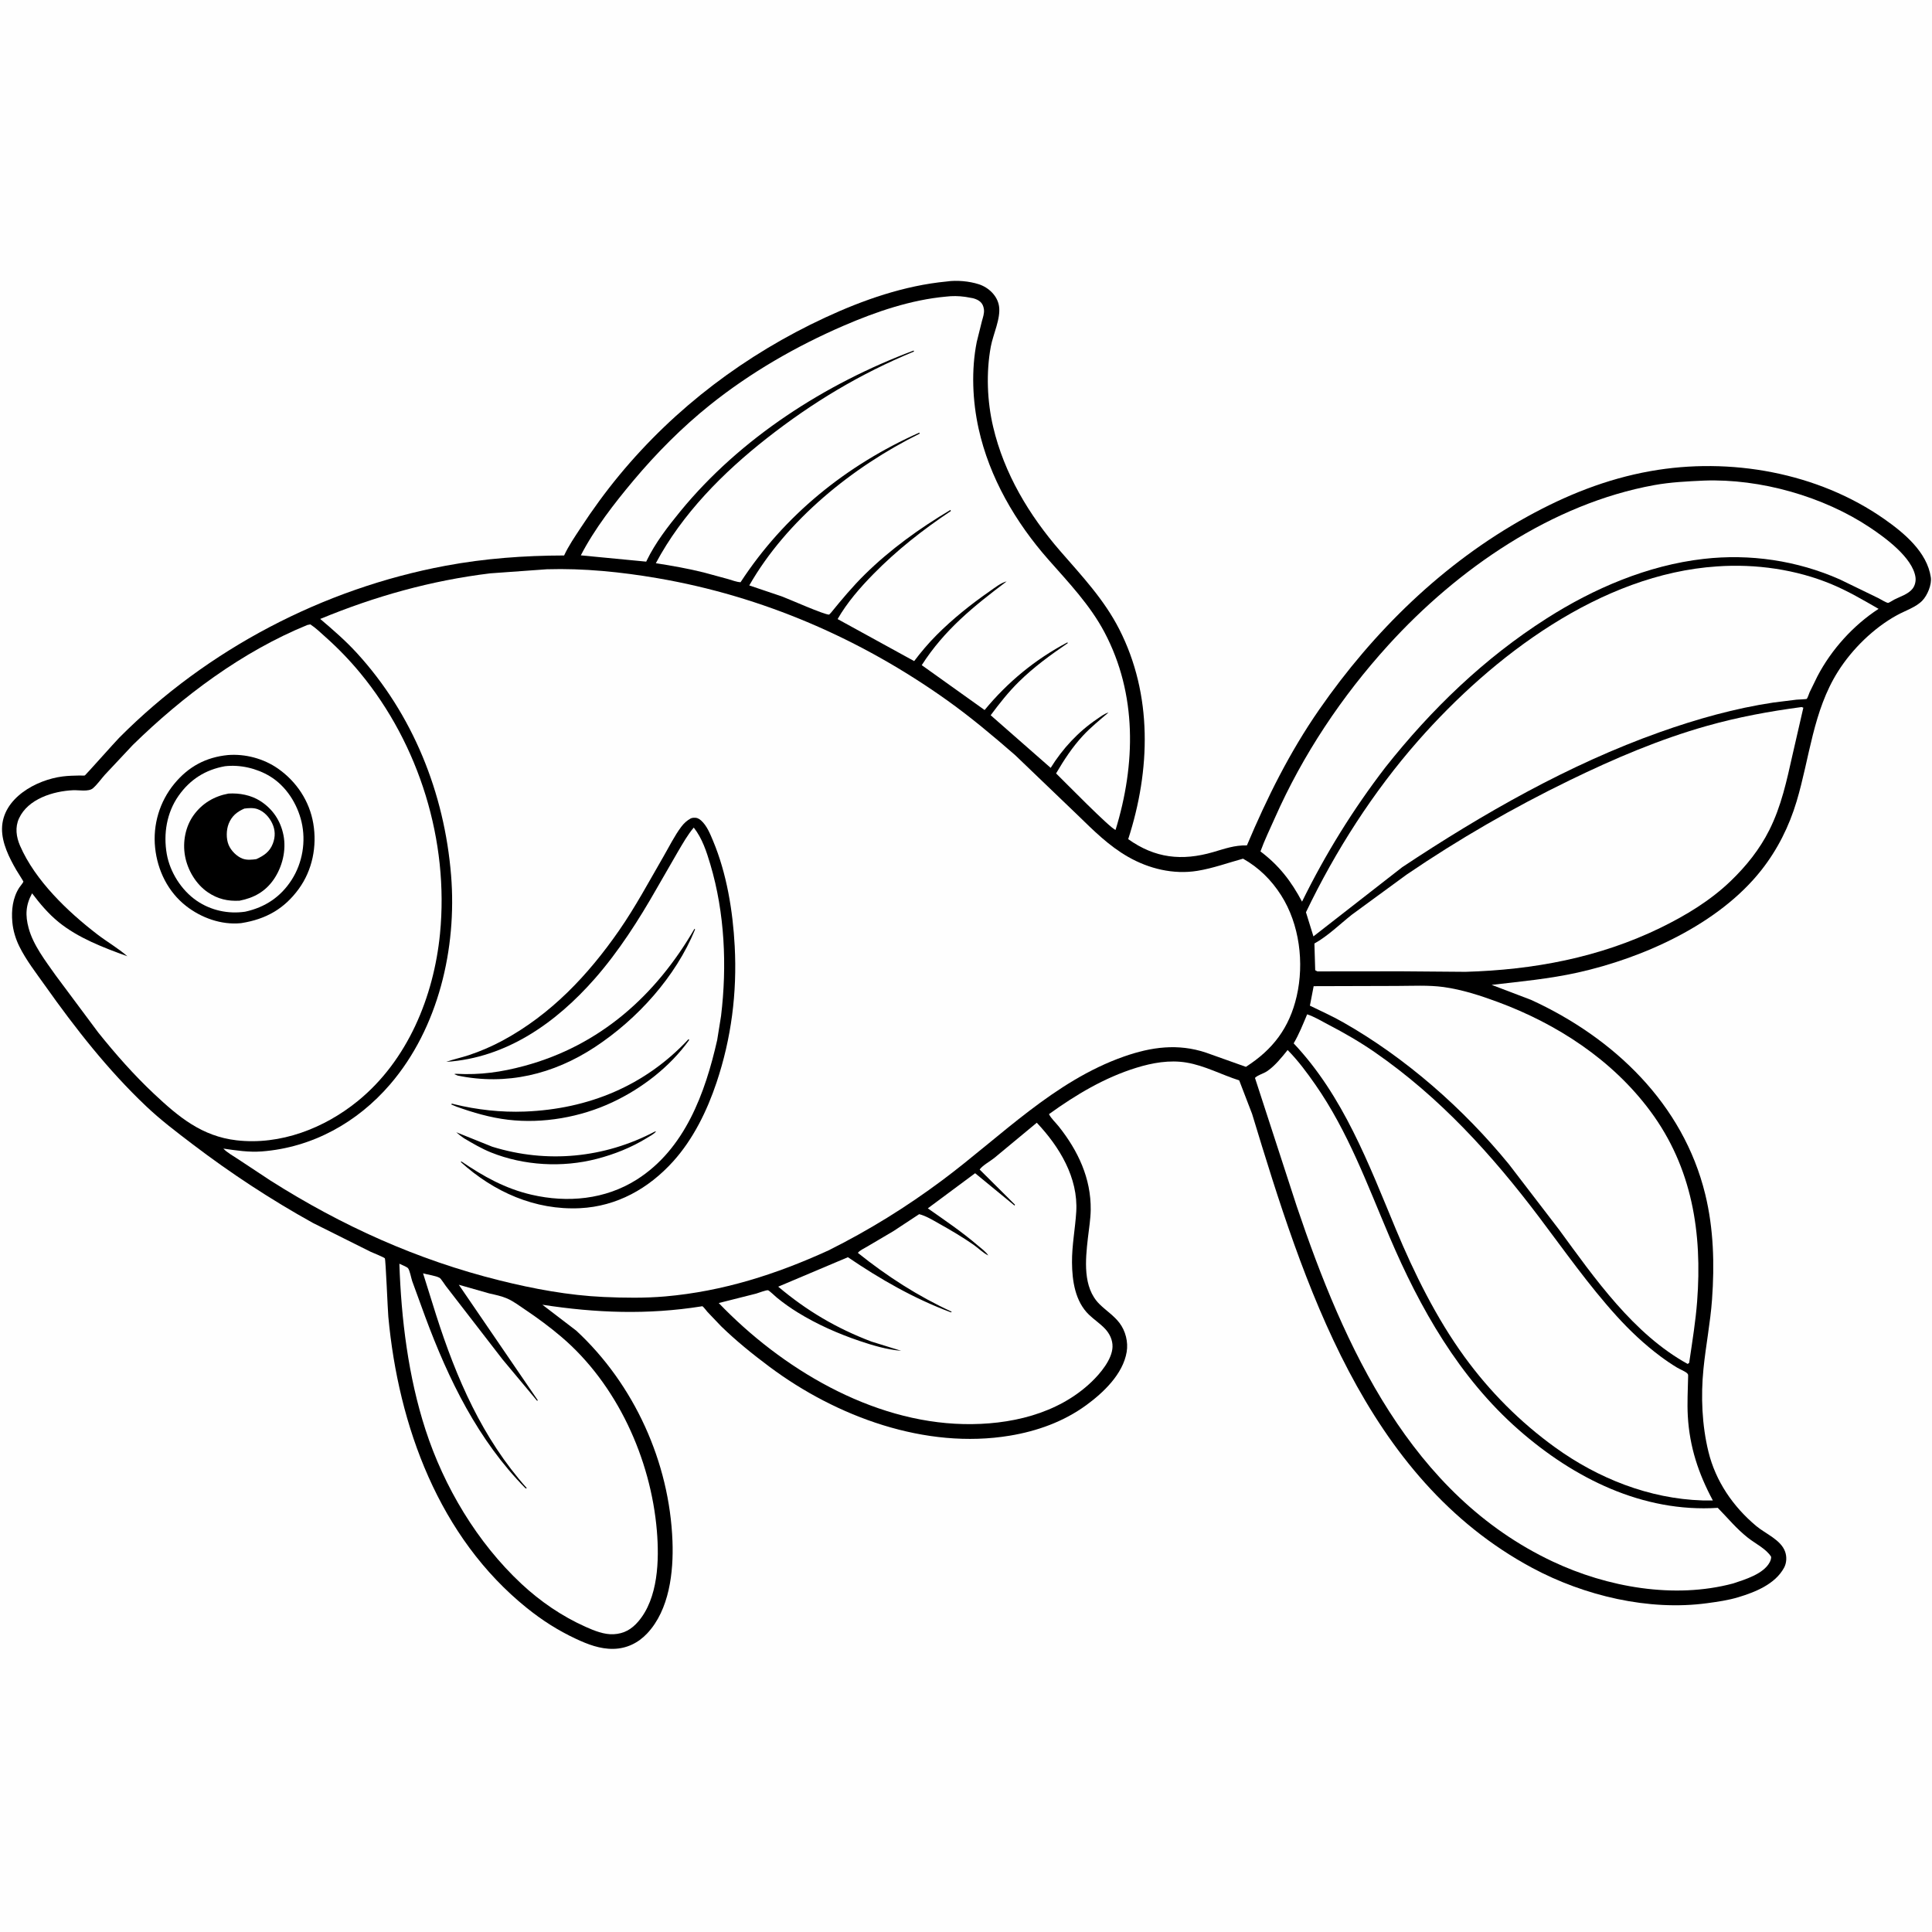 <svg version="1.1" xmlns="http://www.w3.org/2000/svg" style="display: block;" viewBox="0 0 2048 2048" width="1024" height="1024">
<path transform="translate(0,0)" fill="rgb(254,254,254)" d="M -0 -0 L 2048 0 L 2048 2048 L -0 2048 L -0 -0 z"/>
<path transform="translate(0,0)" fill="rgb(0,0,0)" d="M 1003.5 298.402 C 1013.98 296.802 1027.49 298.047 1037.61 301.328 C 1047.92 304.67 1057.28 313.436 1059 324.5 C 1061.03 337.538 1052.71 354.352 1050.28 367.5 C 1045.23 394.941 1046.38 425.297 1052.77 452.467 C 1064.45 502.108 1090.82 546.056 1124.03 584.293 C 1146.96 610.694 1170.26 635.333 1186.38 666.862 C 1222.05 736.616 1219.56 816.541 1195.95 889.524 C 1224.32 909.757 1252.8 912.884 1285.94 903.279 C 1298.34 899.683 1308.65 895.841 1321.78 896.159 C 1343.18 845.494 1366.99 797.523 1398.4 752.22 C 1455.93 669.242 1529.91 596.836 1618.66 547.801 C 1659.99 524.963 1702.82 507.746 1749.48 499.419 C 1833.76 484.378 1927.08 500.777 1997.73 550.436 C 2018.47 565.01 2042.84 585.243 2046.74 611.958 C 2047.89 619.84 2043.07 631.2 2037.64 636.793 C 2030.96 643.676 2019.33 647.48 2010.92 652.087 C 1986.23 665.62 1963.32 688.055 1948.33 711.842 C 1921.83 753.896 1918.4 803.041 1904.46 849.561 C 1896.5 876.094 1884.23 900.648 1867.05 922.444 C 1822.03 979.591 1742.09 1015.47 1672.42 1030.96 C 1642.3 1037.65 1611.79 1040.46 1581.21 1044.01 L 1623.09 1059.95 C 1710.68 1100.15 1784.23 1170.07 1807.64 1266.09 C 1816.54 1302.61 1817.52 1340.27 1814.82 1377.6 C 1813.04 1402.23 1808.19 1426.5 1805.74 1451.06 C 1802.86 1480.01 1804.11 1510.68 1811.03 1538.97 C 1818.7 1570.29 1837.18 1597.14 1861.72 1617.68 C 1871.52 1625.88 1887.88 1632.26 1892.31 1644.89 C 1894.23 1650.32 1893.93 1656.78 1891.16 1661.89 C 1881.75 1679.26 1860.68 1687.69 1842.78 1693.09 C 1831.87 1696.38 1820.83 1697.93 1809.58 1699.46 C 1747.55 1707.87 1679.24 1691.5 1624.42 1662.13 C 1446.58 1566.86 1382.13 1361.2 1327.3 1180.86 L 1313.61 1145.24 C 1294.9 1139.3 1277.06 1129.58 1257.65 1126.35 C 1239.78 1123.37 1221.55 1126.61 1204.42 1131.92 C 1170.62 1142.38 1140.5 1160.5 1111.96 1181.03 C 1114.2 1185.6 1119.09 1190.03 1122.3 1194.07 C 1142.72 1219.76 1156.6 1249.02 1156.2 1282.4 C 1156.08 1292.45 1154.31 1302.56 1153.19 1312.55 C 1150.63 1335.29 1147.52 1364.62 1165.44 1382.38 C 1172.33 1389.22 1180.7 1394.51 1186.65 1402.3 C 1193.16 1410.84 1196.09 1422.59 1194.32 1433.15 C 1190.39 1456.62 1169.61 1476.32 1151.27 1489.67 C 1127.38 1507.04 1099.47 1517.05 1070.5 1521.86 C 981.218 1536.69 886.653 1501.89 815.5 1448.7 C 797.545 1435.28 780.518 1421.53 764.433 1405.9 L 749.909 1390.66 C 748.72 1389.35 745.901 1385.39 744.505 1384.66 C 744.214 1384.51 743.857 1384.76 743.533 1384.82 C 686.581 1393.85 631.759 1391.87 574.94 1383.07 L 610.872 1410.56 C 672.225 1467.44 709.693 1549.94 712.848 1633.68 C 714.081 1666.4 709.616 1706.53 685.952 1731.58 C 676.424 1741.67 664.231 1747.58 650.247 1747.86 C 636.051 1748.15 622.929 1743.05 610.278 1737.12 C 591.412 1728.28 574.712 1717.59 558.5 1704.55 C 465.418 1629.67 422.328 1511.57 411.643 1395.77 C 410.993 1388.73 408.891 1335.63 407.963 1333.89 C 407.445 1332.92 394.589 1327.71 393 1326.99 L 331.772 1296.41 C 287.414 1271.8 244.588 1243.73 204.226 1212.99 C 187.108 1199.96 170.429 1187.36 154.796 1172.54 C 114.384 1134.21 79.923 1090.16 47.801 1044.82 C 38.343 1031.47 27.568 1017.7 20.388 1003.02 C 16.505 995.077 13.897 986.419 13.095 977.603 C 11.937 964.881 13.385 951.861 20.419 940.892 C 21.253 939.59 24.572 935.752 24.822 934.534 C 24.877 934.268 17.884 923.282 17.178 922.058 C 9.753 909.186 1.993 893.701 2.14 878.5 C 2.451 846.193 38.332 826.617 66.412 823.069 C 72.479 822.302 78.57 822.193 84.675 822.063 C 85.916 822.037 89.126 822.376 90.001 821.965 C 90.674 821.65 122.494 785.924 126.38 782.017 C 219.61 688.272 342.56 623.909 472.389 599.705 C 514.036 591.941 555.686 588.924 597.983 588.825 C 602.748 578.484 609.385 568.931 615.606 559.429 C 628.313 540.02 641.847 521.445 656.632 503.555 C 715.818 431.939 790.533 375.718 874.665 336.65 C 915.205 317.825 958.792 302.675 1003.5 298.402 z"/>
<path transform="translate(0,0)" fill="rgb(254,254,254)" d="M 423.35 1339.6 C 425.3 1340.61 431.328 1342.88 432.495 1344.33 C 434.444 1346.75 435.785 1354.57 436.931 1358 L 450.701 1395.72 C 475.438 1462.42 506.715 1526.65 557.184 1577.82 L 558.456 1577.5 C 511.251 1524.69 483.738 1460.89 462.362 1394.15 L 448.459 1349.79 C 453.281 1351.22 461.953 1352.27 466.015 1354.58 C 467.561 1355.46 471.121 1361.39 472.602 1363.23 L 532.776 1441.1 L 569.269 1484.82 L 570.186 1484.5 L 486.353 1361.89 L 518.768 1371.12 C 525.089 1372.53 531.861 1373.94 537.794 1376.55 C 544.232 1379.38 550.558 1384.18 556.413 1388.1 C 569.759 1397.05 582.754 1406.65 595 1417.06 C 653.932 1467.15 689.92 1546.29 696.31 1622.76 C 698.889 1653.63 697.813 1694.23 676.508 1718.95 C 669.438 1727.15 661.539 1731.75 650.5 1732.35 C 640.451 1732.9 629.928 1728.59 620.906 1724.58 C 595.819 1713.41 572.597 1697.51 552.564 1678.77 C 505.765 1635 470.722 1576.22 451.011 1515.46 C 432.835 1459.43 425.289 1398.35 423.35 1339.6 z"/>
<path transform="translate(0,0)" fill="rgb(254,254,254)" d="M 1392.53 1045.39 L 1480.48 1045.14 C 1496.85 1045.13 1514.33 1044.08 1530.51 1046.34 C 1549.96 1049.07 1569.14 1055.29 1587.5 1062.07 C 1650.43 1085.31 1709.06 1123.45 1749.33 1177.74 C 1793.84 1237.71 1804.6 1307 1799.01 1379.78 C 1797.43 1400.34 1794.07 1421.09 1791.07 1441.5 L 1790.6 1444.68 L 1789 1445.83 C 1731.7 1414.3 1690.54 1355.23 1652.74 1303.55 L 1599.66 1234.35 C 1551.39 1175.25 1489.99 1121.24 1423.54 1083.55 C 1412.24 1077.14 1400.23 1071.73 1388.55 1066.05 L 1392.53 1045.39 z"/>
<path transform="translate(0,0)" fill="rgb(254,254,254)" d="M 1806.27 509.446 C 1865.99 507.232 1932.98 526.241 1982.45 559.342 C 1998.54 570.103 2027.25 590.986 2030.46 611.621 C 2031.11 615.778 2030.03 620.62 2027.45 623.973 C 2022.9 629.87 2014.29 632.328 2007.91 635.625 C 2006.92 636.137 2002.29 639.11 2001.52 639.099 C 1999.64 639.071 1993.36 635.143 1991.38 634.158 L 1950.27 614.192 C 1904.94 594.148 1855.03 586.832 1805.85 592.459 C 1746.55 599.243 1689.54 623.671 1639.56 655.534 C 1573.23 697.825 1517.3 751.861 1468.58 813.37 C 1434.25 858.082 1405.07 905.189 1380.21 955.784 C 1368.72 934.111 1355.92 917.459 1336.14 902.554 C 1340.46 890.528 1346.24 878.76 1351.41 867.056 C 1381.01 800.068 1422.37 738.094 1471.6 683.924 C 1544.97 603.182 1644.95 533.941 1753.69 514.216 C 1771.05 511.066 1788.68 510.275 1806.27 509.446 z"/>
<path transform="translate(0,0)" fill="rgb(254,254,254)" d="M 1364.94 1113.07 C 1376 1124.27 1385.39 1136.93 1394.37 1149.83 C 1429 1199.55 1449.31 1255.54 1472.87 1310.89 C 1505.25 1386.95 1546.89 1460.32 1609.69 1515.51 C 1668.24 1566.97 1741.36 1603.54 1820.91 1598.37 C 1831.8 1609.49 1840.52 1620.35 1852.93 1630.16 C 1860.54 1636.18 1872.48 1641.96 1877.5 1650.3 C 1877.48 1652.53 1876.96 1654.13 1875.94 1656.08 C 1869.43 1668.45 1849.71 1674.4 1837.27 1678.51 C 1774.76 1695.26 1703.75 1682.51 1646.01 1655.32 C 1495.56 1584.47 1424.82 1427.69 1374.59 1278.68 L 1330.32 1142.6 C 1333.55 1139.41 1339.13 1138.2 1343 1135.62 C 1351.36 1130.04 1358.69 1120.87 1364.94 1113.07 z"/>
<path transform="translate(0,0)" fill="rgb(254,254,254)" d="M 1099.03 1190.14 C 1123.03 1215.54 1143.08 1248.42 1140.86 1284.61 C 1139.75 1302.61 1136.23 1320.05 1136.37 1338.2 C 1136.51 1357.63 1139.65 1379.5 1154.35 1393.65 C 1159.77 1398.86 1166.18 1403.02 1171.36 1408.5 C 1176.26 1413.68 1179.53 1420.47 1179.32 1427.69 C 1178.93 1441.08 1166.29 1455.98 1157.1 1464.8 C 1121.21 1499.2 1069.87 1510.61 1021.51 1509.58 C 923.32 1507.48 828.399 1450.52 761.893 1381.28 L 801.549 1371.27 C 803.963 1370.59 812.072 1367.39 814.159 1367.74 C 815.352 1367.94 821.955 1374.26 823.39 1375.44 C 830.44 1381.23 837.761 1386.41 845.523 1391.2 C 865.866 1403.78 888.222 1413.65 910.836 1421.34 C 925.178 1426.22 940.151 1430.64 955.309 1431.9 L 923.743 1422.12 C 886.544 1407.96 855.279 1389.51 824.931 1363.93 L 898.815 1332.7 C 933.071 1356.02 969.055 1376.63 1008 1391.13 L 1008.91 1390.5 C 972.967 1373.93 940.208 1352.86 909.369 1328.09 C 911.382 1325.4 916.089 1323.34 918.979 1321.6 L 947 1305.08 L 974.358 1287.07 C 981.55 1288.85 988.995 1293.47 995.438 1297.08 C 1007.92 1304.07 1020.25 1311.32 1032 1319.5 C 1037.07 1323.03 1042.1 1328.23 1047.64 1330.83 C 1045.06 1326.81 1039.79 1323.05 1036.11 1319.9 C 1019.56 1305.7 1001.34 1293.43 983.531 1280.89 L 1033.67 1243.65 L 1075.5 1277.99 L 1075.91 1277 L 1038.47 1239.76 C 1041.34 1235.51 1049.65 1230.98 1053.98 1227.49 L 1099.03 1190.14 z"/>
<path transform="translate(0,0)" fill="rgb(254,254,254)" d="M 1385.64 1075.23 C 1393.19 1077.71 1400.66 1082.27 1407.72 1085.96 C 1424.9 1094.92 1441.48 1104.43 1457.42 1115.47 C 1526.29 1163.15 1581.49 1223.97 1631.67 1290.42 C 1658.43 1325.85 1683.81 1362.13 1713.71 1395.1 C 1727.8 1410.64 1743.18 1425.13 1759.99 1437.69 C 1765.76 1442 1771.71 1446.07 1777.89 1449.78 C 1780.72 1451.48 1786.92 1453.9 1788.77 1456.08 C 1789.64 1457.09 1789.51 1457.78 1789.49 1459 C 1789.22 1473.09 1788.36 1487.09 1789.16 1501.2 C 1791.03 1533.86 1800.42 1562.05 1815.71 1590.58 L 1804.75 1590.53 C 1748.14 1588.74 1693.83 1567.1 1648.23 1534.11 C 1611.23 1507.34 1579.24 1475.16 1552.37 1438.23 C 1522.71 1397.47 1499.03 1349.56 1479.69 1303.11 C 1450.74 1233.56 1424 1161.84 1371.33 1105.99 C 1377.08 1096.28 1381.26 1085.61 1385.64 1075.23 z"/>
<path transform="translate(0,0)" fill="rgb(254,254,254)" d="M 1909.78 749.5 L 1911.62 750.184 L 1900.2 799.934 C 1894.02 827.427 1888.31 854.511 1875.54 879.906 C 1865.24 900.418 1851.21 917.892 1834.77 933.765 C 1813.29 954.495 1786.98 970.449 1760.28 983.455 C 1695.25 1015.14 1625.43 1028.1 1553.51 1030.18 L 1485.63 1029.63 L 1396.5 1029.72 L 1394.17 1028.5 L 1393.33 1000.17 C 1407.75 992.134 1420.31 979.67 1433.25 969.427 L 1491.37 926.91 C 1546.39 889.472 1604.33 856.063 1664.18 826.995 C 1711.23 804.149 1758.87 783.753 1809.3 769.506 C 1842.47 760.137 1875.66 754.019 1909.78 749.5 z"/>
<path transform="translate(0,0)" fill="rgb(254,254,254)" d="M 1820.19 600.411 C 1861.05 597.541 1904.08 603.577 1941.94 619.473 C 1959.22 626.729 1975.17 636.099 1991.37 645.414 C 1964.55 662.829 1941.27 688.651 1926.5 716.974 L 1918.25 733.87 C 1917.66 735.202 1916.13 739.988 1915.25 740.823 C 1914.79 741.259 1906.06 741.536 1904.34 741.684 L 1879.89 744.718 C 1839 750.852 1798.61 762.225 1759.69 776.043 C 1662.88 810.405 1571.82 862.569 1486.49 919.202 L 1392.29 992.613 L 1384.37 967.04 C 1415.55 902.041 1455.51 839.57 1503.19 785.335 C 1582.32 695.327 1696.89 608.533 1820.19 600.411 z"/>
<path transform="translate(0,0)" fill="rgb(254,254,254)" d="M 1002.95 314.405 C 1009.29 313.613 1016.37 313.704 1022.7 314.61 L 1024.5 314.886 L 1031.5 316.144 C 1037.97 317.937 1042.1 320.961 1043 327.927 C 1043.55 332.166 1041.96 336.403 1040.87 340.446 L 1035.39 362.5 C 1029.46 392.141 1030.88 425.057 1037.38 454.432 C 1048.84 506.237 1076.49 553.697 1111.39 593.257 C 1132.85 617.587 1155.53 641.356 1170.82 670.28 C 1205.54 735.947 1203.85 810.332 1182.55 879.708 C 1177.69 878.984 1127.4 827.525 1119.49 819.854 C 1127.92 805.514 1136.67 792.039 1148.03 779.789 C 1156.26 770.913 1165.87 763.185 1175.05 755.323 C 1170.75 756.433 1166.66 759.677 1163 762.143 C 1142.98 775.639 1126.47 793.538 1113.75 813.97 L 1050.16 758.187 C 1059.28 745.881 1068.94 733.634 1079.87 722.866 C 1095.91 707.061 1113.37 694.418 1131.88 681.754 L 1131.5 680.95 C 1097.26 699.062 1068.34 722.859 1043.72 752.662 L 977.088 705.084 C 1001.2 667.51 1031.98 642.82 1067.05 616.338 C 1061.32 617.547 1053.81 623.514 1049 626.861 C 1029.22 640.619 1009.8 656.128 992.778 673.231 C 984.289 681.76 976.296 691.176 969.062 700.787 L 887.911 656.244 C 897.854 638.825 911.85 622.748 925.894 608.463 C 950.94 582.988 978.306 561.513 1007.98 541.696 L 1007.5 540.571 C 974.985 559.89 943.619 582.445 916.635 609.067 C 903.79 621.739 892.266 635.52 880.891 649.5 L 878.949 651.5 C 874.218 651.929 835.964 634.845 828.558 632.152 L 794.263 620.58 C 833.948 551.175 903.946 494.79 974.955 459.649 L 974.5 458.601 C 897.106 493.154 831.434 546.112 785.024 617.18 C 780.863 617.024 775.869 614.999 771.792 613.854 L 746.2 606.888 C 729.325 602.684 712.38 599.689 695.21 597.028 C 723.028 544.778 766.561 500.928 812.814 464.614 C 861.245 426.591 911.953 396.106 968.883 372.623 L 968.5 371.606 C 874.803 406.751 784.888 464.236 721.088 542.144 C 708.106 557.996 694.594 575.51 685.642 594.027 L 685.005 595.359 L 615.696 588.69 C 630.143 560.673 651.186 533.606 671.383 509.5 C 695.588 480.61 723.172 452.834 752.596 429.283 C 795.552 394.9 844.096 366.928 894.539 345.156 C 928.807 330.364 965.642 317.789 1002.95 314.405 z"/>
<path transform="translate(0,0)" fill="rgb(254,254,254)" d="M 325.815 662.5 L 329.005 661.882 C 334.836 665.696 340.082 670.861 345.292 675.5 C 358.37 687.144 370.672 699.887 381.822 713.393 C 444.522 789.337 476.065 891.686 466.426 989.761 C 459.874 1056.43 432.157 1124.11 379.254 1167.15 C 343.699 1196.08 297.145 1214.12 250.81 1208.78 C 214.033 1204.54 189.402 1184.06 163.343 1159.59 C 141.989 1139.54 122.482 1117.39 104.176 1094.55 L 58.936 1033.82 C 48.285 1018.67 35.257 1001.98 30.354 983.846 C 26.652 970.156 27.23 959.362 34.016 946.968 C 42.337 957.959 51.319 968.642 62.053 977.384 C 82.845 994.317 110.055 1004.68 135.006 1013.66 C 125.151 1005.07 113.596 998.476 103.212 990.508 C 71.825 966.428 37.218 933.366 21.243 896.5 C 17.216 887.207 15.792 876.967 20.164 867.5 C 29.725 846.796 56.438 838.617 77.601 837.66 C 83.3 837.402 93.98 839.535 98.519 835.595 C 103.149 831.576 107.158 825.77 111.288 821.147 L 140.788 789.701 C 193.697 737.947 256.918 690.643 325.815 662.5 z"/>
<path transform="translate(0,0)" fill="rgb(0,0,0)" d="M 241.556 800.389 C 260.007 798.923 279.461 804.121 294.629 814.713 C 314.401 828.52 328.135 849.282 332.121 873.108 C 336.141 897.138 331.166 922.342 316.782 942.166 C 301.323 963.47 281.778 974.373 256.194 978.468 L 254.998 978.625 C 234.55 980.579 213.313 972.937 197.306 960.422 C 178.09 945.398 166.99 922.829 164.445 898.779 C 161.853 874.296 169.194 849.662 184.871 830.71 C 199.846 812.608 218.302 802.699 241.556 800.389 z"/>
<path transform="translate(0,0)" fill="rgb(254,254,254)" d="M 238.444 812.234 C 254.589 810.362 272.139 814.453 286.012 822.829 C 303.247 833.233 315.138 851.937 319.663 871.347 C 324.472 891.975 320.682 914.588 309.321 932.433 C 297.616 950.819 280.942 961.824 259.903 966.43 C 241.918 969.099 223.493 965.086 208.472 954.792 C 192.352 943.745 180.164 924.507 176.791 905.332 C 173.044 884.026 176.69 861.471 189.254 843.597 C 201.432 826.271 217.734 815.937 238.444 812.234 z"/>
<path transform="translate(0,0)" fill="rgb(0,0,0)" d="M 242.23 841.224 C 253.824 840.509 266.113 842.805 275.992 849.147 C 289.151 857.595 297.474 870.047 300.5 885.393 C 303.656 901.398 299.253 919.123 290.051 932.398 C 281.146 945.244 268.93 951.882 253.881 954.779 C 241.448 955.45 230.785 952.984 220.36 945.9 C 207.656 937.268 198.797 922.245 196.116 907.261 C 193.485 892.559 196.461 876.347 205.246 864.135 C 214.309 851.536 227.155 843.985 242.23 841.224 z"/>
<path transform="translate(0,0)" fill="rgb(254,254,254)" d="M 258.994 857.134 C 263.404 856.546 268.589 856.156 272.864 857.654 C 279.91 860.124 285.345 866.072 288.5 872.671 C 291.904 879.791 292.015 886.929 289.241 894.229 C 285.956 902.871 279.767 907.029 271.743 910.704 C 266.924 911.398 261.559 911.936 256.913 910.117 C 250.763 907.708 244.876 901.7 242.339 895.606 C 239.604 889.037 239.804 879.619 242.466 873.073 C 245.78 864.923 251.204 860.565 258.994 857.134 z"/>
<path transform="translate(0,0)" fill="rgb(254,254,254)" d="M 579.725 603.443 C 618.817 602.267 658.52 606.317 697 612.912 C 808.294 631.988 912.377 677.039 1004.24 742.544 C 1029.3 760.417 1052.92 780.32 1076.14 800.501 L 1142.2 863.889 C 1158.97 880.195 1175.33 896.6 1195.81 908.293 C 1217.93 920.932 1243.88 927.235 1269.31 923.115 C 1285.62 920.473 1301.73 914.618 1317.68 910.23 C 1334.43 919.675 1347.62 932.723 1357.99 948.951 C 1377.63 979.693 1382.66 1020.9 1374.53 1056.12 C 1366.83 1089.52 1349.27 1112.67 1320.69 1130.9 L 1278.38 1115.83 C 1248.73 1105.93 1220.49 1109.77 1191.5 1119.94 C 1117.28 1145.97 1060.92 1204.8 999.126 1250.9 C 960.765 1279.52 921.113 1304.07 878.3 1325.45 C 822.927 1350.77 766.303 1368.89 705.333 1374.25 C 683.727 1376.14 661.494 1375.81 639.827 1374.84 C 602.737 1373.17 565.509 1366.22 529.548 1357.27 C 442.451 1335.62 362.531 1299.52 286.812 1251.52 L 252.076 1228.56 C 247.232 1225.29 240.697 1221.83 236.78 1217.55 C 250.22 1219.52 263.89 1221.6 277.5 1220.56 C 331.079 1216.47 378.862 1189.88 413.614 1149.38 C 464.769 1089.77 484.409 1005.2 478.182 927.998 C 471.14 840.705 437.653 757.068 378.194 692.142 C 366.216 679.062 352.932 667.565 339.431 656.109 C 397.718 632.036 456.88 615.414 519.55 607.778 L 579.725 603.443 z"/>
<path transform="translate(0,0)" fill="rgb(0,0,0)" d="M 694.175 1199.5 L 695.459 1199.4 C 693.108 1202.29 688.643 1204.51 685.467 1206.47 C 669.158 1216.51 650.991 1223.69 632.485 1228.48 C 596.177 1237.89 555.492 1235.67 520.609 1221.69 C 510.576 1217.66 501.077 1212.05 491.79 1206.57 C 488.884 1204.62 486.309 1202.54 483.685 1200.23 L 521.819 1215.57 C 579.844 1233.54 640.639 1227.64 694.175 1199.5 z"/>
<path transform="translate(0,0)" fill="rgb(0,0,0)" d="M 729.921 1101.5 L 730.563 1102.47 C 710.076 1130.9 680.696 1153.66 649.056 1168.5 C 615.422 1184.28 575.486 1191.37 538.5 1186.97 C 519.749 1184.74 501.378 1179.4 483.671 1173.01 L 478.068 1170.64 C 479.503 1169.51 479.609 1170.07 481.368 1170.5 C 505.586 1176.44 531.371 1179.27 556.324 1178.3 C 623.685 1175.68 683.808 1151.04 729.921 1101.5 z"/>
<path transform="translate(0,0)" fill="rgb(0,0,0)" d="M 736.205 984.5 L 736.789 985.281 C 716.226 1035.54 675.577 1080.39 630.578 1109.97 C 586.586 1138.89 536.893 1150.88 485.191 1140.15 L 481.5 1138.64 C 483.17 1138.24 482.623 1138.24 484.111 1138.31 C 509.195 1139.62 531.258 1136.51 555.5 1129.99 C 635.888 1108.37 695.147 1055.42 736.205 984.5 z"/>
<path transform="translate(0,0)" fill="rgb(0,0,0)" d="M 732.323 867.5 C 733.855 867.053 733.816 866.952 735.125 866.864 C 738.492 866.638 740.607 867.483 743.109 869.691 C 749.25 875.11 752.747 883.869 755.854 891.282 C 770.356 925.892 776.847 965.631 778.818 1002.96 C 781.43 1052.42 775.268 1100.72 759.532 1147.62 C 749.489 1177.56 734.825 1207.6 713.52 1231.19 C 687.581 1259.9 653.902 1278.83 614.804 1280.73 C 567.077 1283.05 523.423 1263.47 488.5 1231.86 L 489 1231.11 C 512.635 1247.13 535.507 1259.99 563.57 1266.48 C 601.619 1275.27 641.502 1271.59 674.926 1250.45 C 726.053 1218.12 747.569 1158.54 760.257 1102.44 L 764.338 1077 C 770.752 1024 768.292 967.855 753.045 916.5 C 748.973 902.784 744.38 888.631 735.421 877.271 C 728.925 884.916 723.773 894.126 718.674 902.729 L 696.098 941.898 C 677.203 975.117 655.825 1008.57 630.559 1037.36 C 589.531 1084.12 536.915 1121.45 473.03 1125.62 C 480.829 1122.8 489.062 1121.14 496.957 1118.51 C 509.311 1114.41 521.535 1109.12 532.986 1102.93 C 584.185 1075.25 623.452 1033.63 656.303 986.259 C 673.714 961.15 688.052 934.284 703.336 907.882 C 709.311 897.559 714.978 886.034 722.12 876.5 C 724.976 872.687 728.126 869.8 732.323 867.5 z"/>
</svg>